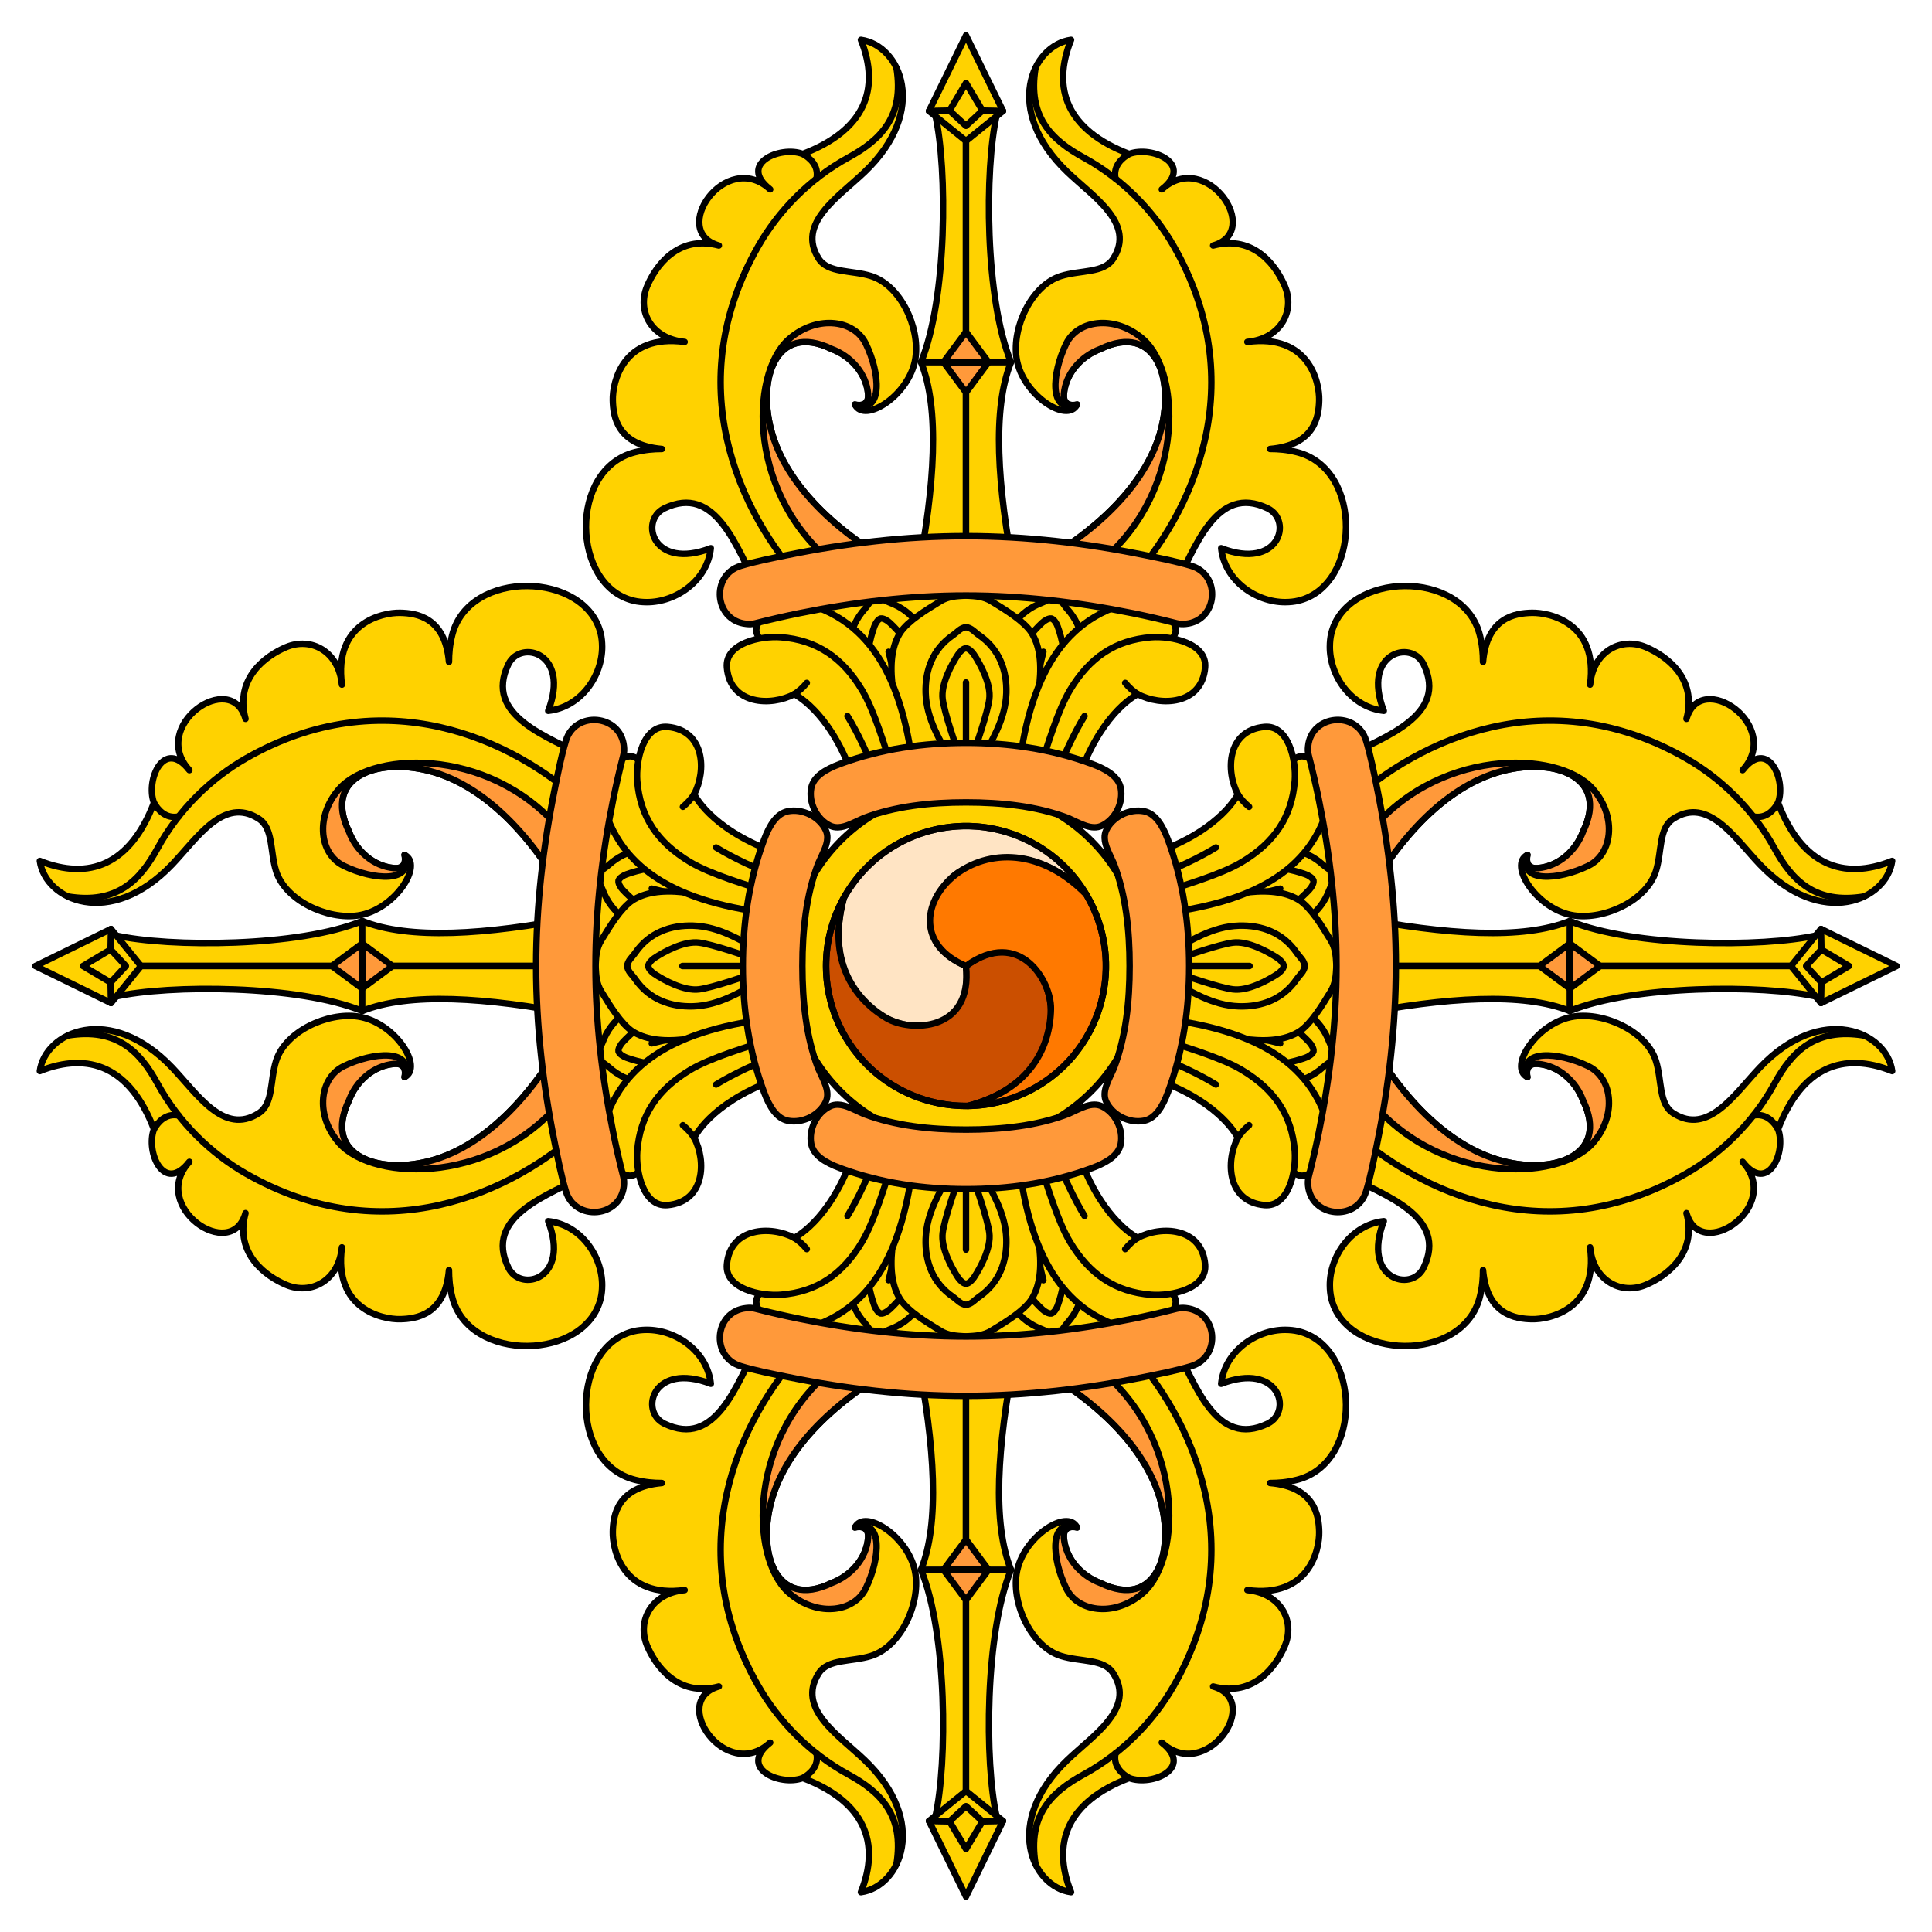 <svg xmlns:dc="http://purl.org/dc/elements/1.1/" xmlns:cc="http://creativecommons.org/ns#" xmlns:rdf="http://www.w3.org/1999/02/22-rdf-syntax-ns#" xmlns:svg="http://www.w3.org/2000/svg" xmlns="http://www.w3.org/2000/svg" width="300" height="300" id="svg2"><defs id="defs4"></defs><g id="g3203" style="fill:#ffffff;stroke:#000000"></g><path d="m 177.519,150 a 27.519,27.519 0 0 1 -55.039,0 27.519,27.519 0 1 1 55.039,0 z" id="path3000" style="fill:#ffd200;fill-rule:evenodd;stroke:#000000;stroke-width:1;stroke-linecap:round;stroke-linejoin:round;stroke-miterlimit:4;stroke-dasharray:none"></path><path d="m 168.663,138.88 c -1.837,-3.09 -4.467,-5.767 -7.802,-7.692 -10.39,-5.999 -23.676,-2.439 -29.675,7.951 -0.053,0.091 -0.102,0.184 -0.153,0.275 -5.807,21.207 20.975,26.719 18.966,10.586 -9.44,-4.218 -4.551,-12.675 -0.85,-14.736 5.126,-2.854 12.429,-3.557 19.513,3.615 z" id="path4769" style="fill:#ffe4c4;fill-opacity:1;stroke:#000000;stroke-width:1;stroke-linecap:round;stroke-linejoin:round;stroke-miterlimit:4;stroke-dasharray:none"></path><path d="m 131.034,139.399 c -1.757,3.136 -2.76,6.752 -2.76,10.602 0,11.997 9.726,21.723 21.723,21.723 0.105,-2e-13 0.21,-0.004 0.315,-0.005 21.27,-5.574 12.653,-31.524 -0.315,-21.718 1.067,10.285 -8.702,10.278 -12.337,8.104 -5.035,-3.012 -9.295,-8.985 -6.626,-18.706 z" id="path4771" style="fill:#cb4f00;fill-opacity:1;stroke:#000000;stroke-width:1;stroke-linecap:round;stroke-linejoin:round;stroke-miterlimit:4;stroke-dasharray:none"></path><path d="m 150.298,171.726 c 3.594,-0.046 7.228,-0.986 10.562,-2.911 10.39,-5.999 13.95,-19.284 7.951,-29.674 -0.053,-0.091 -0.108,-0.18 -0.162,-0.27 -15.463,-15.633 -33.627,4.805 -18.651,11.131 8.373,-6.066 13.252,2.397 13.187,6.632 -0.091,5.866 -3.134,12.542 -12.887,15.091 z" id="path4773" style="fill:#ff7900;fill-opacity:1;stroke:#000000;stroke-width:1;stroke-linecap:round;stroke-linejoin:round;stroke-miterlimit:4;stroke-dasharray:none"></path><path d="m 171.726,150 a 21.726,21.726 0 1 1 -43.452,0 21.726,21.726 0 1 1 43.452,0 z" id="path2998" style="fill:none;stroke:#000000;stroke-width:1;stroke-linecap:round;stroke-linejoin:round;stroke-miterlimit:4;stroke-dasharray:none"></path><path d="m 145.234,282.166 c 1.905,-8.486 1.823,-28.597 -2.219,-38.406 2.909,-7.27 2.173,-19.059 -0.597,-33.371 l 7.582,1.366 0,70.668 z" id="path4262" style="fill:#ffd200;stroke:#000000;stroke-width:1;stroke-linecap:round;stroke-linejoin:round;stroke-miterlimit:4;stroke-dasharray:none"></path><path d="m 154.766,282.166 c -1.905,-8.486 -1.823,-28.597 2.219,-38.406 -2.909,-7.27 -2.173,-19.059 0.597,-33.371 l -7.582,1.366 0,70.668 z" id="path4274" style="fill:#ffd200;stroke:#000000;stroke-width:1;stroke-linecap:round;stroke-linejoin:round;stroke-miterlimit:4;stroke-dasharray:none"></path><path d="m 146.507,243.759 3.493,-4.7 3.493,4.7 -3.493,0 -3.493,0 z" id="path4276" style="fill:#ff993a;fill-opacity:1;stroke:#000000;stroke-width:1;stroke-linecap:round;stroke-linejoin:round;stroke-miterlimit:4;stroke-dasharray:none"></path><path d="m 150,248.461 -3.493,-4.702 3.493,0 3.493,0 -3.493,4.702 z" id="path4278" style="fill:#ff993a;fill-opacity:1;stroke:#000000;stroke-width:1;stroke-linecap:round;stroke-linejoin:round;stroke-miterlimit:4;stroke-dasharray:none"></path><path d="m 150,294.5 -5.748,-11.736 5.748,-4.652 5.748,4.652 L 150,294.5 z" id="path4280" style="fill:#ffd200;stroke:#000000;stroke-width:1;stroke-linecap:round;stroke-linejoin:round;stroke-miterlimit:4;stroke-dasharray:none"></path><path d="m 144.252,282.764 3.189,0.063 2.558,0 2.558,0 3.189,-0.063" id="path4312" style="fill:#ffd200;stroke:#000000;stroke-width:1;stroke-linecap:round;stroke-linejoin:round;stroke-miterlimit:4;stroke-dasharray:none"></path><path d="m 150,287.115 c -0.853,-1.429 -1.708,-2.857 -2.558,-4.288 l 2.558,-2.368 2.556,2.368 c -0.85,1.431 -1.703,2.858 -2.556,4.288 z" id="path4314" style="fill:#ffd200;stroke:#000000;stroke-width:1;stroke-linecap:round;stroke-linejoin:round;stroke-miterlimit:4;stroke-dasharray:none"></path><path d="m 150,211.756 -31.153,-5.801 17.574,-27.013 13.579,2.397 13.576,-2.397 17.576,27.013 -31.153,5.801 z" id="path4238" style="fill:#ffd200;stroke:#000000;stroke-width:1;stroke-linecap:round;stroke-linejoin:round;stroke-miterlimit:4;stroke-dasharray:none"></path><path d="m 135.969,207.123 c -0.776,-0.234 -1.187,-1.125 -1.683,-1.677 -2.581,-2.875 -2.914,-6.389 -1.999,-9.727 1.077,-3.929 4.026,-6.785 6.789,-9.724 1.612,0.426 0.284,0.066 1.903,0.464 1.622,0.388 0.276,0.099 1.905,0.459 1.11,3.878 2.42,7.767 1.578,11.753 -0.715,3.387 -2.621,6.358 -6.233,7.731 -0.693,0.264 -1.464,0.868 -2.261,0.72 z" id="path4240" style="fill:#ffd200;stroke:#000000;stroke-width:1;stroke-linecap:round;stroke-linejoin:round;stroke-miterlimit:4;stroke-dasharray:none"></path><path d="m 136.737,203.957 c -0.435,-0.144 -0.805,-0.772 -0.972,-1.235 -0.602,-1.669 -1.535,-5.094 -0.688,-7.304 0.746,-1.945 3.604,-6.489 5.389,-9.082 0.335,0.092 0.235,0.064 0.189,0.051 -0.048,-0.015 -0.018,-0.011 0.325,0.073 0.343,0.081 0.372,0.092 0.322,0.084 -0.046,-0.01 -0.151,-0.031 0.189,0.04 0.399,3.123 0.858,8.471 0.63,10.542 -0.259,2.353 -2.654,4.971 -3.954,6.178 -0.361,0.335 -0.977,0.724 -1.43,0.653 z" id="path4242" style="fill:#ffd200;stroke:#000000;stroke-width:1;stroke-linecap:round;stroke-linejoin:round;stroke-miterlimit:4;stroke-dasharray:none"></path><path d="m 137.988,198.795 3.337,-13.76" id="path4244" style="fill:#ffd200;stroke:#000000;stroke-width:1;stroke-linecap:round;stroke-linejoin:round;stroke-miterlimit:4;stroke-dasharray:none"></path><path d="m 164.031,207.123 c 0.776,-0.234 1.187,-1.125 1.683,-1.677 2.581,-2.875 2.914,-6.389 1.999,-9.727 -1.077,-3.929 -4.026,-6.785 -6.789,-9.724 -1.612,0.426 -0.284,0.066 -1.903,0.464 -1.622,0.388 -0.276,0.099 -1.905,0.459 -1.11,3.878 -2.42,7.767 -1.578,11.753 0.715,3.387 2.621,6.358 6.233,7.731 0.693,0.264 1.464,0.868 2.261,0.72 z" id="path4246" style="fill:#ffd200;stroke:#000000;stroke-width:1;stroke-linecap:round;stroke-linejoin:round;stroke-miterlimit:4;stroke-dasharray:none"></path><path d="m 163.263,203.957 c 0.435,-0.144 0.805,-0.772 0.972,-1.235 0.602,-1.669 1.535,-5.094 0.688,-7.304 -0.746,-1.945 -3.604,-6.489 -5.389,-9.082 -0.335,0.092 -0.235,0.064 -0.189,0.051 0.048,-0.015 0.018,-0.011 -0.325,0.073 -0.343,0.081 -0.372,0.092 -0.322,0.084 0.046,-0.01 0.151,-0.031 -0.189,0.04 -0.399,3.123 -0.858,8.471 -0.63,10.542 0.259,2.353 2.654,4.971 3.954,6.178 0.361,0.335 0.977,0.724 1.43,0.653 z" id="path4248" style="fill:#ffd200;stroke:#000000;stroke-width:1;stroke-linecap:round;stroke-linejoin:round;stroke-miterlimit:4;stroke-dasharray:none"></path><path d="m 162.012,198.795 -3.337,-13.76" id="path4250" style="fill:#ffd200;stroke:#000000;stroke-width:1;stroke-linecap:round;stroke-linejoin:round;stroke-miterlimit:4;stroke-dasharray:none"></path><path d="m 149.979,207.523 c -1.606,-0.089 -2.736,-0.139 -3.992,-0.906 -2.223,-1.358 -4.989,-3.046 -6.186,-4.834 -1.154,-1.843 -1.631,-4.293 -1.257,-7.921 l 0.494,-4.789 1.04,-7.81 c 3.293,0.067 6.587,0.066 9.88,0.077 0.014,-4.5370917e-5 0.028,4.48944908e-5 0.042,0 3.293,-0.011 6.587,-0.009 9.88,-0.077 l 1.04,7.81 0.494,4.789 c 0.374,3.628 -0.103,6.078 -1.257,7.921 -1.198,1.788 -3.961,3.477 -6.184,4.834 -1.256,0.767 -2.389,0.817 -3.995,0.906 z" id="path4254" style="fill:#ffd200;stroke:#000000;stroke-width:1;stroke-linecap:round;stroke-linejoin:round;stroke-miterlimit:4;stroke-dasharray:none"></path><path d="m 123.047,206.738 -4.2,-0.782 -0.549,-2.154 c -0.158,0.177 -1.907,-1.906 0.079,-3.216 1.595,-1.052 3.63,-0.426 5.315,-1.326 3.193,-1.706 6.459,-3.75 8.533,-6.717 1.868,-2.672 2.145,-6.16 3.042,-9.294 0.487,-1.701 1.745,-5.596 1.745,-5.596 l 4.922,1.719 c -1.631,15.416 -6.985,25.225 -18.887,27.366 z" id="path4256" style="fill:#ffd200;stroke:#000000;stroke-width:1;stroke-linecap:round;stroke-linejoin:round;stroke-miterlimit:4;stroke-dasharray:none"></path><path d="m 176.953,206.738 4.2,-0.782 0.549,-2.154 c 0.158,0.177 1.907,-1.906 -0.079,-3.216 -1.595,-1.052 -3.63,-0.426 -5.315,-1.326 -3.193,-1.706 -6.459,-3.75 -8.533,-6.717 -1.868,-2.672 -2.145,-6.16 -3.042,-9.294 -0.487,-1.701 -1.745,-5.596 -1.745,-5.596 l -4.922,1.719 c 1.631,15.416 6.985,25.225 18.887,27.366 z" id="path4258" style="fill:#ffd200;stroke:#000000;stroke-width:1;stroke-linecap:round;stroke-linejoin:round;stroke-miterlimit:4;stroke-dasharray:none"></path><path d="m 143.015,243.76 6.985,0" id="path4264" style="fill:#ffd200;stroke:#000000;stroke-width:1;stroke-linecap:round;stroke-linejoin:round;stroke-miterlimit:4;stroke-dasharray:none"></path><path d="m 156.985,243.76 -6.985,0" id="path4282" style="fill:#ffd200;stroke:#000000;stroke-width:1;stroke-linecap:round;stroke-linejoin:round;stroke-miterlimit:4;stroke-dasharray:none"></path><path d="m 100.375,206.5 c -0.665,0.005 -1.324,0.066 -1.969,0.219 -9.673,2.284 -10.161,20.441 0.188,23.062 1.587,0.402 2.901,0.495 4.188,0.5 -6.981,0.6 -7.573,5.08 -7.625,7.594 -0.057,2.753 1.551,10.33 11.156,9.031 -5.168,0.474 -7.473,4.795 -5.812,8.688 1.26,2.955 4.686,8.014 11.125,6.281 -7.799,2.168 1.038,15.05 7.969,8.719 -5.071,3.953 1.551,6.829 5.062,5.5 9.66,3.683 12.085,10.085 9.031,17.719 6.094,-0.824 10.638,-10.916 0.562,-20.531 -4.098,-3.91 -10.596,-7.991 -7.125,-13.438 1.479,-2.32 5.08,-1.746 8.156,-2.719 4.553,-1.44 7.577,-7.936 6.875,-12.719 -0.839,-5.718 -7.909,-10.267 -9.406,-7.219 0,0 2.255,-0.644 2.062,1.625 -0.276,3.253 -2.739,5.914 -5.656,7 -8.774,4.272 -11.767,-4.914 -9.219,-13.312 2.787,-9.183 12.161,-16.982 22.656,-22.094 L 117.75,208.5 c -3.35,6.501 -6.616,16.42 -14.594,12.562 -3.933,-1.902 -1.781,-9.656 7.219,-6.188 -0.533,-4.985 -5.347,-8.411 -10,-8.375 z m 99.25,0 c -4.653,-0.036 -9.467,3.39 -10,8.375 9,-3.469 11.151,4.286 7.219,6.188 -7.977,3.858 -11.244,-6.061 -14.594,-12.562 l -24.844,1.906 c 10.496,5.112 19.87,12.91 22.656,22.094 2.548,8.398 -0.445,17.585 -9.219,13.312 -2.918,-1.086 -5.381,-3.747 -5.656,-7 -0.192,-2.269 2.062,-1.625 2.062,-1.625 -1.498,-3.048 -8.567,1.5 -9.406,7.219 -0.702,4.783 2.322,11.278 6.875,12.719 3.076,0.973 6.677,0.398 8.156,2.719 3.471,5.446 -3.027,9.527 -7.125,13.438 -10.076,9.615 -5.532,19.707 0.562,20.531 -3.054,-7.633 -0.628,-14.036 9.031,-17.719 3.511,1.329 10.133,-1.547 5.062,-5.5 6.931,6.332 15.768,-6.551 7.969,-8.719 6.439,1.733 9.865,-3.326 11.125,-6.281 1.66,-3.893 -0.645,-8.213 -5.812,-8.688 9.605,1.299 11.213,-6.279 11.156,-9.031 -0.052,-2.514 -0.644,-6.994 -7.625,-7.594 1.287,-0.005 2.601,-0.098 4.188,-0.5 10.348,-2.621 9.861,-20.778 0.188,-23.062 -0.645,-0.152 -1.304,-0.214 -1.969,-0.219 z" id="path4260" style="fill:#ffd200;stroke:#000000;stroke-width:1;stroke-linecap:round;stroke-linejoin:round;stroke-miterlimit:4;stroke-dasharray:none"></path><path d="m 139.207,289.457 c 1.236,-7.547 -2.442,-11.172 -7.465,-13.914 -6.134,-3.349 -10.94,-8.407 -14,-13.766 -12.106,-21.202 -3.302,-41.264 7.395,-52.707" id="path4266" style="fill:none;stroke:#000000;stroke-width:1;stroke-linecap:round;stroke-linejoin:round;stroke-miterlimit:4;stroke-dasharray:none"></path><path d="m 128.667,249.839 c -2.072,-0.03 -4.325,-0.854 -6.223,-2.556 -6.09,-5.458 -6.4,-24.582 7.538,-35.19 2.266,-2.398 2.689,-1.383 5.613,-2.215 l 7.002,0.541 c -0.081,0.04 -0.162,0.082 -0.243,0.121 -10.397,5.113 -19.648,12.85 -22.413,21.962 -2.548,8.398 0.441,17.571 9.215,13.299 2.918,-1.086 5.367,-3.743 5.642,-6.997 0.192,-2.269 -2.057,-1.632 -2.057,-1.632 4.45,-1.534 3.935,4.88 1.706,9.45 -1.04,2.132 -3.279,3.252 -5.78,3.216 z" id="path4268" style="fill:#ff993a;fill-opacity:1;stroke:#000000;stroke-width:1;stroke-linecap:round;stroke-linejoin:round;stroke-miterlimit:4;stroke-dasharray:none"></path><path d="m 124.653,276.1 c 1.057,-0.601 2.546,-1.803 2.133,-3.841" id="path4270" style="fill:#ffd200;stroke:#000000;stroke-width:1;stroke-linecap:round;stroke-linejoin:round;stroke-miterlimit:4;stroke-dasharray:none"></path><path d="m 160.793,289.457 c -1.236,-7.547 2.442,-11.172 7.465,-13.914 6.134,-3.349 10.94,-8.407 14,-13.766 12.106,-21.202 3.302,-41.264 -7.395,-52.707" id="path4284" style="fill:none;stroke:#000000;stroke-width:1;stroke-linecap:round;stroke-linejoin:round;stroke-miterlimit:4;stroke-dasharray:none"></path><path d="m 171.333,249.839 c 2.072,-0.03 4.325,-0.854 6.223,-2.556 6.09,-5.458 6.4,-24.582 -7.538,-35.19 -2.266,-2.398 -2.689,-1.383 -5.613,-2.215 l -7.002,0.541 c 0.081,0.04 0.162,0.082 0.243,0.121 10.397,5.113 19.648,12.85 22.413,21.962 2.548,8.398 -0.441,17.571 -9.215,13.299 -2.918,-1.086 -5.367,-3.743 -5.642,-6.997 -0.192,-2.269 2.057,-1.632 2.057,-1.632 -4.45,-1.534 -3.935,4.88 -1.706,9.45 1.04,2.132 3.279,3.252 5.78,3.216 z" id="path4286" style="fill:#ff993a;fill-opacity:1;stroke:#000000;stroke-width:1;stroke-linecap:round;stroke-linejoin:round;stroke-miterlimit:4;stroke-dasharray:none"></path><path d="m 175.347,276.1 c -1.057,-0.601 -2.546,-1.803 -2.133,-3.841" id="path4288" style="fill:#ffd200;stroke:#000000;stroke-width:1;stroke-linecap:round;stroke-linejoin:round;stroke-miterlimit:4;stroke-dasharray:none"></path><path d="m 116.594,203.094 c -0.24,-0.014 -0.479,0.007 -0.719,0.031 -4.985,0.511 -5.574,7.576 -0.875,9 2.39,0.724 4.851,1.193 7.281,1.688 9.075,1.847 18.363,2.938 27.719,2.938 9.356,0 18.643,-1.091 27.719,-2.938 2.43,-0.494 4.892,-0.963 7.281,-1.688 4.699,-1.424 4.11,-8.489 -0.875,-9 -0.479,-0.049 -0.963,-0.028 -1.438,0.094 -2.249,0.576 -4.521,1.098 -6.812,1.562 -8.564,1.735 -17.232,2.75 -25.875,2.75 -8.643,0 -17.311,-1.015 -25.875,-2.75 -2.292,-0.464 -4.564,-0.986 -6.812,-1.562 -0.237,-0.061 -0.479,-0.111 -0.719,-0.125 z" id="path4290" style="fill:#ff993a;fill-opacity:1;stroke:#000000"></path><path d="m 112.871,196.332 c 0.516,-5.798 6.861,-6.047 10.455,-4.122 0,0 5.252,-2.454 8.842,-12.068 0.484,-1.296 1.016,-2.629 1.016,-2.629 l 5.556,2.449 c -1.341,4.108 -2.968,9.696 -4.899,12.905 -3.009,4.999 -6.967,7.75 -12.606,8.185 -3.098,0.239 -8.703,-0.917 -8.364,-4.72 z" id="path4292" style="fill:#ffd200;stroke:#000000;stroke-width:1;stroke-linecap:round;stroke-linejoin:round;stroke-miterlimit:4;stroke-dasharray:none"></path><path d="m 131.598,188.805 c 1.688,-2.746 3.176,-6.068 4.513,-9.32" id="path4294" style="fill:#ffd200;stroke:#000000;stroke-width:1;stroke-linecap:round;stroke-linejoin:round;stroke-miterlimit:4;stroke-dasharray:none"></path><path d="m 123.326,192.21 c 0.709,0.437 1.357,1.03 1.954,1.749" id="path4296" style="fill:#ffd200;stroke:#000000;stroke-width:1;stroke-linecap:round;stroke-linejoin:round;stroke-miterlimit:4;stroke-dasharray:none"></path><path d="m 150.001,202.602 c -0.81,-0.045 -1.419,-0.813 -2.03,-1.233 -3.186,-2.186 -4.338,-5.522 -4.235,-8.982 0.121,-4.072 2.313,-7.542 4.306,-11.05 1.667,0.034 0.292,-0.003 1.959,0.003 1.667,-0.005 0.292,0.031 1.959,-0.003 1.993,3.507 4.183,6.977 4.304,11.05 0.103,3.46 -1.049,6.796 -4.235,8.982 -0.612,0.42 -1.218,1.188 -2.028,1.233 z" id="path4298" style="fill:#ffd200;stroke:#000000;stroke-width:1;stroke-linecap:round;stroke-linejoin:round;stroke-miterlimit:4;stroke-dasharray:none"></path><path d="m 150,199.344 c -0.456,-0.037 -0.964,-0.561 -1.236,-0.972 -0.979,-1.48 -2.692,-4.589 -2.389,-6.936 0.267,-2.066 1.973,-7.156 3.097,-10.096 0.348,0.011 0.243,0.007 0.195,0.005 -0.051,-0.004 -0.02,-0.007 0.333,-0.005 0.353,-0.002 0.383,0.002 0.333,0.005 -0.047,0.001 -0.154,0.005 0.193,-0.005 1.124,2.941 2.83,8.031 3.097,10.096 0.303,2.347 -1.408,5.456 -2.387,6.936 -0.272,0.411 -0.779,0.934 -1.236,0.972 z" id="path4300" style="fill:#ffd200;stroke:#000000;stroke-width:1;stroke-linecap:round;stroke-linejoin:round;stroke-miterlimit:4;stroke-dasharray:none"></path><path d="m 187.129,196.332 c -0.516,-5.798 -6.861,-6.047 -10.455,-4.122 0,0 -5.252,-2.454 -8.842,-12.068 -0.484,-1.296 -1.016,-2.629 -1.016,-2.629 l -5.556,2.449 c 1.341,4.108 2.968,9.696 4.899,12.905 3.009,4.999 6.967,7.75 12.606,8.185 3.098,0.239 8.703,-0.917 8.364,-4.72 z" id="path4302" style="fill:#ffd200;stroke:#000000;stroke-width:1;stroke-linecap:round;stroke-linejoin:round;stroke-miterlimit:4;stroke-dasharray:none"></path><path d="m 168.402,188.805 c -1.688,-2.746 -3.176,-6.068 -4.513,-9.32" id="path4304" style="fill:#ffd200;stroke:#000000;stroke-width:1;stroke-linecap:round;stroke-linejoin:round;stroke-miterlimit:4;stroke-dasharray:none"></path><path d="m 176.674,192.21 c -0.709,0.437 -1.357,1.03 -1.954,1.749" id="path4306" style="fill:#ffd200;stroke:#000000;stroke-width:1;stroke-linecap:round;stroke-linejoin:round;stroke-miterlimit:4;stroke-dasharray:none"></path><path d="m 150,194.032 0,-14.159" id="path4308" style="fill:#ffd200;stroke:#000000;stroke-width:1;stroke-linecap:round;stroke-linejoin:round;stroke-miterlimit:4;stroke-dasharray:none"></path><path d="m 130.125,171.531 c -0.415,-0.01 -0.823,0.063 -1.219,0.25 -2.09,0.988 -3.368,3.582 -2.938,5.844 0.334,1.753 2.12,2.88 4.469,3.75 6.408,2.373 13.093,3.281 19.562,3.281 6.47,9.9e-13 13.154,-0.908 19.562,-3.281 2.348,-0.87 4.135,-1.997 4.469,-3.75 0.431,-2.261 -0.847,-4.856 -2.938,-5.844 -1.584,-0.749 -3.319,0.346 -5.219,1.188 -4.851,1.846 -10.321,2.438 -15.875,2.438 -5.554,0 -11.024,-0.592 -15.875,-2.438 -1.424,-0.631 -2.755,-1.406 -4,-1.438 z" id="path4310" style="fill:#ff993a;fill-opacity:1;stroke:#000000"></path><path d="m 145.234,17.834 c 1.905,8.486 1.823,28.597 -2.219,38.406 2.909,7.27 2.173,19.059 -0.597,33.371 l 7.582,-1.366 0,-70.668 z" id="path3287" style="fill:#ffd200;stroke:#000000;stroke-width:1;stroke-linecap:round;stroke-linejoin:round;stroke-miterlimit:4;stroke-dasharray:none"></path><path d="m 154.766,17.834 c -1.905,8.486 -1.823,28.597 2.219,38.406 -2.909,7.27 -2.173,19.059 0.597,33.371 l -7.582,-1.366 0,-70.668 z" id="path3289" style="fill:#ffd200;stroke:#000000;stroke-width:1;stroke-linecap:round;stroke-linejoin:round;stroke-miterlimit:4;stroke-dasharray:none"></path><path d="m 146.507,56.241 3.493,4.7 3.493,-4.7 -3.493,0 -3.493,0 z" id="path3291" style="fill:#ff993a;fill-opacity:1;stroke:#000000;stroke-width:1;stroke-linecap:round;stroke-linejoin:round;stroke-miterlimit:4;stroke-dasharray:none"></path><path d="m 150,51.539 -3.493,4.702 3.493,0 3.493,0 -3.493,-4.702 z" id="path3293" style="fill:#ff993a;fill-opacity:1;stroke:#000000;stroke-width:1;stroke-linecap:round;stroke-linejoin:round;stroke-miterlimit:4;stroke-dasharray:none"></path><path d="M 150,5.5 144.252,17.236 150,21.888 155.748,17.236 150,5.5 z" id="path3295" style="fill:#ffd200;stroke:#000000;stroke-width:1;stroke-linecap:round;stroke-linejoin:round;stroke-miterlimit:4;stroke-dasharray:none"></path><path d="m 144.252,17.236 3.189,-0.063 2.558,0 2.558,0 3.189,0.063" id="path3297" style="fill:#ffd200;stroke:#000000;stroke-width:1;stroke-linecap:round;stroke-linejoin:round;stroke-miterlimit:4;stroke-dasharray:none"></path><path d="m 150,12.885 c -0.853,1.429 -1.708,2.857 -2.558,4.288 l 2.558,2.368 2.556,-2.368 c -0.85,-1.431 -1.703,-2.858 -2.556,-4.288 z" id="path3299" style="fill:#ffd200;stroke:#000000;stroke-width:1;stroke-linecap:round;stroke-linejoin:round;stroke-miterlimit:4;stroke-dasharray:none"></path><path d="m 150,88.244 -31.153,5.801 17.574,27.013 13.579,-2.397 13.576,2.397 17.576,-27.013 -31.153,-5.801 z" id="path3301" style="fill:#ffd200;stroke:#000000;stroke-width:1;stroke-linecap:round;stroke-linejoin:round;stroke-miterlimit:4;stroke-dasharray:none"></path><path d="m 135.969,92.877 c -0.776,0.234 -1.187,1.125 -1.683,1.677 -2.581,2.875 -2.914,6.389 -1.999,9.727 1.077,3.929 4.026,6.785 6.789,9.724 1.612,-0.426 0.284,-0.066 1.903,-0.464 1.622,-0.388 0.276,-0.099 1.905,-0.459 1.11,-3.878 2.42,-7.767 1.578,-11.753 -0.715,-3.387 -2.621,-6.358 -6.233,-7.731 -0.693,-0.264 -1.464,-0.868 -2.261,-0.72 z" id="path3303" style="fill:#ffd200;stroke:#000000;stroke-width:1;stroke-linecap:round;stroke-linejoin:round;stroke-miterlimit:4;stroke-dasharray:none"></path><path d="m 136.737,96.043 c -0.435,0.144 -0.805,0.772 -0.972,1.235 -0.602,1.669 -1.535,5.094 -0.688,7.304 0.746,1.945 3.604,6.489 5.389,9.082 0.335,-0.092 0.235,-0.064 0.189,-0.051 -0.048,0.015 -0.018,0.011 0.325,-0.073 0.343,-0.081 0.372,-0.092 0.322,-0.084 -0.046,0.01 -0.151,0.031 0.189,-0.04 0.399,-3.123 0.858,-8.471 0.63,-10.542 -0.259,-2.353 -2.654,-4.971 -3.954,-6.178 -0.361,-0.335 -0.977,-0.724 -1.43,-0.653 z" id="path3305" style="fill:#ffd200;stroke:#000000;stroke-width:1;stroke-linecap:round;stroke-linejoin:round;stroke-miterlimit:4;stroke-dasharray:none"></path><path d="m 137.988,101.205 3.337,13.76" id="path3307" style="fill:#ffd200;stroke:#000000;stroke-width:1;stroke-linecap:round;stroke-linejoin:round;stroke-miterlimit:4;stroke-dasharray:none"></path><path d="m 164.031,92.877 c 0.776,0.234 1.187,1.125 1.683,1.677 2.581,2.875 2.914,6.389 1.999,9.727 -1.077,3.929 -4.026,6.785 -6.789,9.724 -1.612,-0.426 -0.284,-0.066 -1.903,-0.464 -1.622,-0.388 -0.276,-0.099 -1.905,-0.459 -1.11,-3.878 -2.42,-7.767 -1.578,-11.753 0.715,-3.387 2.621,-6.358 6.233,-7.731 0.693,-0.264 1.464,-0.868 2.261,-0.72 z" id="path3309" style="fill:#ffd200;stroke:#000000;stroke-width:1;stroke-linecap:round;stroke-linejoin:round;stroke-miterlimit:4;stroke-dasharray:none"></path><path d="m 163.263,96.043 c 0.435,0.144 0.805,0.772 0.972,1.235 0.602,1.669 1.535,5.094 0.688,7.304 -0.746,1.945 -3.604,6.489 -5.389,9.082 -0.335,-0.092 -0.235,-0.064 -0.189,-0.051 0.048,0.015 0.018,0.011 -0.325,-0.073 -0.343,-0.081 -0.372,-0.092 -0.322,-0.084 0.046,0.01 0.151,0.031 -0.189,-0.04 -0.399,-3.123 -0.858,-8.471 -0.63,-10.542 0.259,-2.353 2.654,-4.971 3.954,-6.178 0.361,-0.335 0.977,-0.724 1.43,-0.653 z" id="path3311" style="fill:#ffd200;stroke:#000000;stroke-width:1;stroke-linecap:round;stroke-linejoin:round;stroke-miterlimit:4;stroke-dasharray:none"></path><path d="m 162.012,101.205 -3.337,13.76" id="path3313" style="fill:#ffd200;stroke:#000000;stroke-width:1;stroke-linecap:round;stroke-linejoin:round;stroke-miterlimit:4;stroke-dasharray:none"></path><path d="m 149.979,92.477 c -1.606,0.089 -2.736,0.139 -3.992,0.906 -2.223,1.358 -4.989,3.046 -6.186,4.834 -1.154,1.843 -1.631,4.293 -1.257,7.921 l 0.494,4.789 1.04,7.81 c 3.293,-0.067 6.587,-0.066 9.88,-0.077 0.014,4.5370917e-5 0.028,-4.48944908e-5 0.042,0 3.293,0.011 6.587,0.009 9.88,0.077 l 1.04,-7.81 0.494,-4.789 c 0.374,-3.628 -0.103,-6.078 -1.257,-7.921 -1.198,-1.788 -3.961,-3.477 -6.184,-4.834 -1.256,-0.767 -2.389,-0.817 -3.995,-0.906 z" id="path3315" style="fill:#ffd200;stroke:#000000;stroke-width:1;stroke-linecap:round;stroke-linejoin:round;stroke-miterlimit:4;stroke-dasharray:none"></path><path d="m 123.047,93.262 -4.2,0.782 -0.549,2.154 c -0.158,-0.177 -1.907,1.906 0.079,3.216 1.595,1.052 3.63,0.426 5.315,1.326 3.193,1.706 6.459,3.75 8.533,6.717 1.868,2.672 2.145,6.16 3.042,9.294 0.487,1.701 1.745,5.596 1.745,5.596 l 4.922,-1.719 c -1.631,-15.416 -6.985,-25.225 -18.887,-27.366 z" id="path3317" style="fill:#ffd200;stroke:#000000;stroke-width:1;stroke-linecap:round;stroke-linejoin:round;stroke-miterlimit:4;stroke-dasharray:none"></path><path d="m 176.953,93.262 4.2,0.782 0.549,2.154 c 0.158,-0.177 1.907,1.906 -0.079,3.216 -1.595,1.052 -3.63,0.426 -5.315,1.326 -3.193,1.706 -6.459,3.75 -8.533,6.717 -1.868,2.672 -2.145,6.16 -3.042,9.294 -0.487,1.701 -1.745,5.596 -1.745,5.596 l -4.922,-1.719 c 1.631,-15.416 6.985,-25.225 18.887,-27.366 z" id="path3319" style="fill:#ffd200;stroke:#000000;stroke-width:1;stroke-linecap:round;stroke-linejoin:round;stroke-miterlimit:4;stroke-dasharray:none"></path><path d="m 143.015,56.24 6.985,0" id="path3321" style="fill:#ffd200;stroke:#000000;stroke-width:1;stroke-linecap:round;stroke-linejoin:round;stroke-miterlimit:4;stroke-dasharray:none"></path><path d="m 156.985,56.24 -6.985,0" id="path3323" style="fill:#ffd200;stroke:#000000;stroke-width:1;stroke-linecap:round;stroke-linejoin:round;stroke-miterlimit:4;stroke-dasharray:none"></path><path d="m 100.375,93.5 c -0.665,-0.005 -1.324,-0.066 -1.969,-0.219 -9.673,-2.284 -10.161,-20.441 0.188,-23.062 1.587,-0.402 2.901,-0.495 4.187,-0.5 -6.981,-0.6 -7.573,-5.08 -7.625,-7.594 -0.057,-2.753 1.551,-10.33 11.156,-9.031 -5.168,-0.474 -7.473,-4.795 -5.812,-8.688 1.26,-2.955 4.686,-8.014 11.125,-6.281 -7.799,-2.168 1.038,-15.05 7.969,-8.719 -5.071,-3.953 1.551,-6.829 5.062,-5.5 9.66,-3.683 12.085,-10.085 9.031,-17.719 6.094,0.824 10.638,10.916 0.562,20.531 -4.098,3.91 -10.596,7.991 -7.125,13.438 1.479,2.32 5.08,1.746 8.156,2.719 4.553,1.44 7.577,7.936 6.875,12.719 -0.839,5.718 -7.909,10.267 -9.406,7.219 0,0 2.255,0.644 2.062,-1.625 -0.276,-3.253 -2.739,-5.914 -5.656,-7 -8.774,-4.272 -11.767,4.914 -9.219,13.312 2.787,9.183 12.161,16.982 22.656,22.094 l -24.844,1.906 c -3.35,-6.501 -6.616,-16.42 -14.594,-12.562 -3.933,1.902 -1.781,9.656 7.219,6.188 -0.533,4.985 -5.347,8.411 -10,8.375 z m 99.25,0 c -4.653,0.036 -9.467,-3.39 -10,-8.375 9,3.469 11.151,-4.286 7.219,-6.188 -7.977,-3.858 -11.244,6.061 -14.594,12.562 l -24.844,-1.906 c 10.496,-5.112 19.87,-12.91 22.656,-22.094 2.548,-8.398 -0.445,-17.585 -9.219,-13.312 -2.918,1.086 -5.381,3.747 -5.656,7 -0.192,2.269 2.062,1.625 2.062,1.625 -1.498,3.048 -8.567,-1.5 -9.406,-7.219 -0.702,-4.783 2.322,-11.278 6.875,-12.719 3.076,-0.973 6.677,-0.398 8.156,-2.719 3.471,-5.446 -3.027,-9.527 -7.125,-13.438 -10.076,-9.615 -5.532,-19.707 0.562,-20.531 -3.054,7.633 -0.628,14.036 9.031,17.719 3.511,-1.329 10.133,1.547 5.062,5.5 6.931,-6.332 15.768,6.551 7.969,8.719 6.439,-1.733 9.865,3.326 11.125,6.281 1.66,3.893 -0.645,8.213 -5.812,8.688 9.605,-1.299 11.213,6.279 11.156,9.031 -0.052,2.514 -0.644,6.994 -7.625,7.594 1.287,0.005 2.601,0.098 4.188,0.5 10.348,2.621 9.861,20.778 0.188,23.062 -0.645,0.152 -1.304,0.214 -1.969,0.219 z" id="path3325" style="fill:#ffd200;stroke:#000000;stroke-width:1;stroke-linecap:round;stroke-linejoin:round;stroke-miterlimit:4;stroke-dasharray:none"></path><path d="m 139.207,10.543 c 1.236,7.547 -2.442,11.172 -7.465,13.914 -6.134,3.349 -10.94,8.407 -14,13.766 -12.106,21.202 -3.302,41.264 7.395,52.707" id="path3327" style="fill:none;stroke:#000000;stroke-width:1;stroke-linecap:round;stroke-linejoin:round;stroke-miterlimit:4;stroke-dasharray:none"></path><path d="m 128.667,50.161 c -2.072,0.03 -4.325,0.854 -6.223,2.556 -6.09,5.458 -6.4,24.582 7.538,35.19 2.266,2.398 2.689,1.383 5.613,2.215 l 7.002,-0.541 c -0.081,-0.04 -0.162,-0.082 -0.243,-0.121 -10.397,-5.113 -19.648,-12.85 -22.413,-21.962 -2.548,-8.398 0.441,-17.571 9.215,-13.299 2.918,1.086 5.367,3.743 5.642,6.997 0.192,2.269 -2.057,1.632 -2.057,1.632 4.45,1.534 3.935,-4.88 1.706,-9.45 -1.04,-2.132 -3.279,-3.252 -5.78,-3.216 z" id="path3329" style="fill:#ff993a;fill-opacity:1;stroke:#000000;stroke-width:1;stroke-linecap:round;stroke-linejoin:round;stroke-miterlimit:4;stroke-dasharray:none"></path><path d="m 124.653,23.9 c 1.057,0.601 2.546,1.803 2.133,3.841" id="path3331" style="fill:#ffd200;stroke:#000000;stroke-width:1;stroke-linecap:round;stroke-linejoin:round;stroke-miterlimit:4;stroke-dasharray:none"></path><path d="m 160.793,10.543 c -1.236,7.547 2.442,11.172 7.465,13.914 6.134,3.349 10.94,8.407 14,13.766 12.106,21.202 3.302,41.264 -7.395,52.707" id="path3333" style="fill:none;stroke:#000000;stroke-width:1;stroke-linecap:round;stroke-linejoin:round;stroke-miterlimit:4;stroke-dasharray:none"></path><path d="m 171.333,50.161 c 2.072,0.03 4.325,0.854 6.223,2.556 6.09,5.458 6.4,24.582 -7.538,35.19 -2.266,2.398 -2.689,1.383 -5.613,2.215 l -7.002,-0.541 c 0.081,-0.04 0.162,-0.082 0.243,-0.121 10.397,-5.113 19.648,-12.85 22.413,-21.962 2.548,-8.398 -0.441,-17.571 -9.215,-13.299 -2.918,1.086 -5.367,3.743 -5.642,6.997 -0.192,2.269 2.057,1.632 2.057,1.632 -4.45,1.534 -3.935,-4.88 -1.706,-9.45 1.04,-2.132 3.279,-3.252 5.78,-3.216 z" id="path3335" style="fill:#ff993a;fill-opacity:1;stroke:#000000;stroke-width:1;stroke-linecap:round;stroke-linejoin:round;stroke-miterlimit:4;stroke-dasharray:none"></path><path d="m 175.347,23.9 c -1.057,0.601 -2.546,1.803 -2.133,3.841" id="path3337" style="fill:#ffd200;stroke:#000000;stroke-width:1;stroke-linecap:round;stroke-linejoin:round;stroke-miterlimit:4;stroke-dasharray:none"></path><path d="m 116.594,96.906 c -0.24,0.014 -0.479,-0.007 -0.719,-0.031 -4.985,-0.511 -5.574,-7.576 -0.875,-9 2.39,-0.724 4.851,-1.193 7.281,-1.688 9.075,-1.847 18.363,-2.938 27.719,-2.938 9.356,0 18.643,1.091 27.719,2.938 2.43,0.494 4.892,0.963 7.281,1.688 4.699,1.424 4.11,8.489 -0.875,9 -0.479,0.049 -0.963,0.028 -1.438,-0.094 -2.249,-0.576 -4.521,-1.098 -6.812,-1.562 -8.564,-1.735 -17.232,-2.75 -25.875,-2.75 -8.643,0 -17.311,1.015 -25.875,2.75 -2.292,0.464 -4.564,0.986 -6.812,1.562 -0.237,0.061 -0.479,0.111 -0.719,0.125 z" id="path3339" style="fill:#ff993a;fill-opacity:1;stroke:#000000"></path><path d="m 112.871,103.668 c 0.516,5.798 6.861,6.047 10.455,4.122 0,0 5.252,2.454 8.842,12.068 0.484,1.296 1.016,2.629 1.016,2.629 l 5.556,-2.449 c -1.341,-4.108 -2.968,-9.696 -4.899,-12.905 -3.009,-4.999 -6.967,-7.75 -12.606,-8.185 -3.098,-0.239 -8.703,0.917 -8.364,4.72 z" id="path3341" style="fill:#ffd200;stroke:#000000;stroke-width:1;stroke-linecap:round;stroke-linejoin:round;stroke-miterlimit:4;stroke-dasharray:none"></path><path d="m 131.598,111.195 c 1.688,2.746 3.176,6.068 4.513,9.32" id="path3343" style="fill:#ffd200;stroke:#000000;stroke-width:1;stroke-linecap:round;stroke-linejoin:round;stroke-miterlimit:4;stroke-dasharray:none"></path><path d="m 123.326,107.79 c 0.709,-0.437 1.357,-1.03 1.954,-1.749" id="path3345" style="fill:#ffd200;stroke:#000000;stroke-width:1;stroke-linecap:round;stroke-linejoin:round;stroke-miterlimit:4;stroke-dasharray:none"></path><path d="m 150.001,97.398 c -0.81,0.045 -1.419,0.813 -2.03,1.233 -3.186,2.186 -4.338,5.522 -4.235,8.982 0.121,4.072 2.313,7.542 4.306,11.05 1.667,-0.034 0.292,0.003 1.959,-0.003 1.667,0.005 0.292,-0.031 1.959,0.003 1.993,-3.507 4.183,-6.977 4.304,-11.05 0.103,-3.46 -1.049,-6.796 -4.235,-8.982 -0.612,-0.42 -1.218,-1.188 -2.028,-1.233 z" id="path3347" style="fill:#ffd200;stroke:#000000;stroke-width:1;stroke-linecap:round;stroke-linejoin:round;stroke-miterlimit:4;stroke-dasharray:none"></path><path d="m 150,100.656 c -0.456,0.037 -0.964,0.561 -1.236,0.972 -0.979,1.48 -2.692,4.589 -2.389,6.936 0.267,2.066 1.973,7.156 3.097,10.096 0.348,-0.011 0.243,-0.007 0.195,-0.005 -0.051,0.004 -0.02,0.007 0.333,0.005 0.353,0.002 0.383,-0.002 0.333,-0.005 -0.047,-0.001 -0.154,-0.005 0.193,0.005 1.124,-2.941 2.83,-8.031 3.097,-10.096 0.303,-2.347 -1.408,-5.456 -2.387,-6.936 -0.272,-0.411 -0.779,-0.934 -1.236,-0.972 z" id="path3349" style="fill:#ffd200;stroke:#000000;stroke-width:1;stroke-linecap:round;stroke-linejoin:round;stroke-miterlimit:4;stroke-dasharray:none"></path><path d="m 187.129,103.668 c -0.516,5.798 -6.861,6.047 -10.455,4.122 0,0 -5.252,2.454 -8.842,12.068 -0.484,1.296 -1.016,2.629 -1.016,2.629 l -5.556,-2.449 c 1.341,-4.108 2.968,-9.696 4.899,-12.905 3.009,-4.999 6.967,-7.75 12.606,-8.185 3.098,-0.239 8.703,0.917 8.364,4.72 z" id="path3351" style="fill:#ffd200;stroke:#000000;stroke-width:1;stroke-linecap:round;stroke-linejoin:round;stroke-miterlimit:4;stroke-dasharray:none"></path><path d="m 168.402,111.195 c -1.688,2.746 -3.176,6.068 -4.513,9.32" id="path3353" style="fill:#ffd200;stroke:#000000;stroke-width:1;stroke-linecap:round;stroke-linejoin:round;stroke-miterlimit:4;stroke-dasharray:none"></path><path d="m 176.674,107.79 c -0.709,-0.437 -1.357,-1.03 -1.954,-1.749" id="path3355" style="fill:#ffd200;stroke:#000000;stroke-width:1;stroke-linecap:round;stroke-linejoin:round;stroke-miterlimit:4;stroke-dasharray:none"></path><path d="m 150,105.968 0,14.159" id="path3357" style="fill:#ffd200;stroke:#000000;stroke-width:1;stroke-linecap:round;stroke-linejoin:round;stroke-miterlimit:4;stroke-dasharray:none"></path><path d="m 130.125,128.469 c -0.415,0.01 -0.823,-0.063 -1.219,-0.25 -2.09,-0.988 -3.368,-3.582 -2.938,-5.844 0.334,-1.753 2.12,-2.88 4.469,-3.75 6.408,-2.373 13.093,-3.281 19.562,-3.281 6.47,-9.9e-13 13.154,0.908 19.562,3.281 2.348,0.87 4.135,1.997 4.469,3.75 0.431,2.261 -0.847,4.856 -2.938,5.844 -1.584,0.749 -3.319,-0.346 -5.219,-1.188 -4.851,-1.846 -10.321,-2.438 -15.875,-2.438 -5.554,0 -11.024,0.592 -15.875,2.438 -1.424,0.631 -2.755,1.406 -4,1.438 z" id="path3359" style="fill:#ff993a;fill-opacity:1;stroke:#000000"></path><path d="m 17.834,145.234 c 8.486,1.905 28.597,1.823 38.406,-2.219 7.27,2.909 19.059,2.173 33.371,-0.597 l -1.366,7.582 -70.668,0 z" id="path3622" style="fill:#ffd200;stroke:#000000;stroke-width:1;stroke-linecap:round;stroke-linejoin:round;stroke-miterlimit:4;stroke-dasharray:none"></path><path d="m 17.834,154.766 c 8.486,-1.905 28.597,-1.823 38.406,2.219 7.27,-2.909 19.059,-2.173 33.371,0.597 l -1.366,-7.582 -70.668,0 z" id="path3624" style="fill:#ffd200;stroke:#000000;stroke-width:1;stroke-linecap:round;stroke-linejoin:round;stroke-miterlimit:4;stroke-dasharray:none"></path><path d="m 56.241,146.507 4.7,3.493 -4.7,3.493 0,-3.493 0,-3.493 z" id="path3626" style="fill:#ff993a;fill-opacity:1;stroke:#000000;stroke-width:1;stroke-linecap:round;stroke-linejoin:round;stroke-miterlimit:4;stroke-dasharray:none"></path><path d="m 51.539,150 4.702,-3.493 0,3.493 0,3.493 -4.702,-3.493 z" id="path3628" style="fill:#ff993a;fill-opacity:1;stroke:#000000;stroke-width:1;stroke-linecap:round;stroke-linejoin:round;stroke-miterlimit:4;stroke-dasharray:none"></path><path d="m 5.5,150 11.736,-5.748 4.652,5.748 -4.652,5.748 -11.736,-5.748 z" id="path3630" style="fill:#ffd200;stroke:#000000;stroke-width:1;stroke-linecap:round;stroke-linejoin:round;stroke-miterlimit:4;stroke-dasharray:none"></path><path d="m 17.236,144.252 -0.063,3.189 0,2.558 0,2.558 0.063,3.189" id="path3632" style="fill:#ffd200;stroke:#000000;stroke-width:1;stroke-linecap:round;stroke-linejoin:round;stroke-miterlimit:4;stroke-dasharray:none"></path><path d="m 12.885,150 c 1.429,-0.853 2.857,-1.708 4.288,-2.558 l 2.368,2.558 -2.368,2.556 c -1.431,-0.85 -2.858,-1.703 -4.288,-2.556 z" id="path3634" style="fill:#ffd200;stroke:#000000;stroke-width:1;stroke-linecap:round;stroke-linejoin:round;stroke-miterlimit:4;stroke-dasharray:none"></path><path d="m 88.244,150 5.801,-31.153 27.013,17.574 -2.397,13.579 2.397,13.576 -27.013,17.576 -5.801,-31.153 z" id="path3636" style="fill:#ffd200;stroke:#000000;stroke-width:1;stroke-linecap:round;stroke-linejoin:round;stroke-miterlimit:4;stroke-dasharray:none"></path><path d="m 92.877,135.969 c 0.234,-0.776 1.125,-1.187 1.677,-1.683 2.875,-2.581 6.389,-2.914 9.727,-1.999 3.929,1.077 6.785,4.026 9.724,6.789 -0.426,1.612 -0.066,0.284 -0.464,1.903 -0.388,1.622 -0.099,0.276 -0.459,1.905 -3.878,1.11 -7.767,2.42 -11.753,1.578 -3.387,-0.715 -6.358,-2.621 -7.731,-6.233 -0.264,-0.693 -0.868,-1.464 -0.72,-2.261 z" id="path3638" style="fill:#ffd200;stroke:#000000;stroke-width:1;stroke-linecap:round;stroke-linejoin:round;stroke-miterlimit:4;stroke-dasharray:none"></path><path d="m 96.043,136.737 c 0.144,-0.435 0.772,-0.805 1.235,-0.972 1.669,-0.602 5.094,-1.535 7.304,-0.688 1.945,0.746 6.489,3.604 9.082,5.389 -0.092,0.335 -0.064,0.235 -0.051,0.189 0.015,-0.048 0.011,-0.018 -0.073,0.325 -0.081,0.343 -0.092,0.372 -0.084,0.322 0.01,-0.046 0.031,-0.151 -0.04,0.189 -3.123,0.399 -8.471,0.858 -10.542,0.63 -2.353,-0.259 -4.971,-2.654 -6.178,-3.954 -0.335,-0.361 -0.724,-0.977 -0.653,-1.43 z" id="path3640" style="fill:#ffd200;stroke:#000000;stroke-width:1;stroke-linecap:round;stroke-linejoin:round;stroke-miterlimit:4;stroke-dasharray:none"></path><path d="m 101.205,137.988 13.76,3.337" id="path3642" style="fill:#ffd200;stroke:#000000;stroke-width:1;stroke-linecap:round;stroke-linejoin:round;stroke-miterlimit:4;stroke-dasharray:none"></path><path d="m 92.877,164.031 c 0.234,0.776 1.125,1.187 1.677,1.683 2.875,2.581 6.389,2.914 9.727,1.999 3.929,-1.077 6.785,-4.026 9.724,-6.789 -0.426,-1.612 -0.066,-0.284 -0.464,-1.903 -0.388,-1.622 -0.099,-0.276 -0.459,-1.905 -3.878,-1.11 -7.767,-2.42 -11.753,-1.578 -3.387,0.715 -6.358,2.621 -7.731,6.233 -0.264,0.693 -0.868,1.464 -0.72,2.261 z" id="path3644" style="fill:#ffd200;stroke:#000000;stroke-width:1;stroke-linecap:round;stroke-linejoin:round;stroke-miterlimit:4;stroke-dasharray:none"></path><path d="m 96.043,163.263 c 0.144,0.435 0.772,0.805 1.235,0.972 1.669,0.602 5.094,1.535 7.304,0.688 1.945,-0.746 6.489,-3.604 9.082,-5.389 -0.092,-0.335 -0.064,-0.235 -0.051,-0.189 0.015,0.048 0.011,0.018 -0.073,-0.325 -0.081,-0.343 -0.092,-0.372 -0.084,-0.322 0.01,0.046 0.031,0.151 -0.04,-0.189 -3.123,-0.399 -8.471,-0.858 -10.542,-0.63 -2.353,0.259 -4.971,2.654 -6.178,3.954 -0.335,0.361 -0.724,0.977 -0.653,1.43 z" id="path3646" style="fill:#ffd200;stroke:#000000;stroke-width:1;stroke-linecap:round;stroke-linejoin:round;stroke-miterlimit:4;stroke-dasharray:none"></path><path d="m 101.205,162.012 13.76,-3.337" id="path3648" style="fill:#ffd200;stroke:#000000;stroke-width:1;stroke-linecap:round;stroke-linejoin:round;stroke-miterlimit:4;stroke-dasharray:none"></path><path d="m 92.477,149.979 c 0.089,-1.606 0.139,-2.736 0.906,-3.992 1.358,-2.223 3.046,-4.989 4.834,-6.186 1.843,-1.154 4.293,-1.631 7.921,-1.257 l 4.789,0.494 7.81,1.04 c -0.067,3.293 -0.066,6.587 -0.077,9.88 4.5370917e-5,0.014 -4.48944908e-5,0.028 0,0.042 0.011,3.293 0.009,6.587 0.077,9.88 l -7.81,1.04 -4.789,0.494 c -3.628,0.374 -6.078,-0.103 -7.921,-1.257 -1.788,-1.198 -3.477,-3.961 -4.834,-6.184 -0.767,-1.256 -0.817,-2.389 -0.906,-3.995 z" id="path3650" style="fill:#ffd200;stroke:#000000;stroke-width:1;stroke-linecap:round;stroke-linejoin:round;stroke-miterlimit:4;stroke-dasharray:none"></path><path d="m 93.262,123.047 0.782,-4.2 2.154,-0.549 c -0.177,-0.158 1.906,-1.907 3.216,0.079 1.052,1.595 0.426,3.63 1.326,5.315 1.706,3.193 3.75,6.459 6.717,8.533 2.672,1.868 6.16,2.145 9.294,3.042 1.701,0.487 5.596,1.745 5.596,1.745 l -1.719,4.922 c -15.416,-1.631 -25.225,-6.985 -27.366,-18.887 z" id="path3652" style="fill:#ffd200;stroke:#000000;stroke-width:1;stroke-linecap:round;stroke-linejoin:round;stroke-miterlimit:4;stroke-dasharray:none"></path><path d="m 93.262,176.953 0.782,4.2 2.154,0.549 c -0.177,0.158 1.906,1.907 3.216,-0.079 1.052,-1.595 0.426,-3.63 1.326,-5.315 1.706,-3.193 3.75,-6.459 6.717,-8.533 2.672,-1.868 6.16,-2.145 9.294,-3.042 1.701,-0.487 5.596,-1.745 5.596,-1.745 l -1.719,-4.922 c -15.416,1.631 -25.225,6.985 -27.366,18.887 z" id="path3654" style="fill:#ffd200;stroke:#000000;stroke-width:1;stroke-linecap:round;stroke-linejoin:round;stroke-miterlimit:4;stroke-dasharray:none"></path><path d="m 56.24,143.015 0,6.985" id="path3656" style="fill:#ffd200;stroke:#000000;stroke-width:1;stroke-linecap:round;stroke-linejoin:round;stroke-miterlimit:4;stroke-dasharray:none"></path><path d="m 56.24,156.985 0,-6.985" id="path3658" style="fill:#ffd200;stroke:#000000;stroke-width:1;stroke-linecap:round;stroke-linejoin:round;stroke-miterlimit:4;stroke-dasharray:none"></path><path d="m 93.5,100.375 c -0.005,-0.665 -0.066,-1.324 -0.219,-1.969 -2.284,-9.673 -20.441,-10.161 -23.062,0.188 -0.402,1.587 -0.495,2.901 -0.5,4.187 -0.6,-6.981 -5.08,-7.573 -7.594,-7.625 -2.753,-0.057 -10.33,1.551 -9.031,11.156 -0.474,-5.168 -4.795,-7.473 -8.688,-5.812 -2.955,1.26 -8.014,4.686 -6.281,11.125 -2.168,-7.799 -15.05,1.038 -8.719,7.969 -3.953,-5.071 -6.829,1.551 -5.5,5.062 -3.683,9.66 -10.085,12.085 -17.719,9.031 0.824,6.094 10.916,10.638 20.531,0.562 3.91,-4.098 7.991,-10.596 13.438,-7.125 2.32,1.479 1.746,5.08 2.719,8.156 1.44,4.553 7.936,7.577 12.719,6.875 5.718,-0.839 10.267,-7.909 7.219,-9.406 0,0 0.644,2.255 -1.625,2.062 -3.253,-0.276 -5.914,-2.739 -7,-5.656 -4.272,-8.774 4.914,-11.767 13.312,-9.219 9.183,2.787 16.982,12.161 22.094,22.656 l 1.906,-24.844 c -6.501,-3.35 -16.42,-6.616 -12.562,-14.594 1.902,-3.933 9.656,-1.781 6.188,7.219 4.985,-0.533 8.411,-5.347 8.375,-10 z m 0,99.25 c 0.036,-4.653 -3.39,-9.467 -8.375,-10 3.469,9 -4.286,11.151 -6.188,7.219 -3.858,-7.977 6.061,-11.244 12.562,-14.594 l -1.906,-24.844 c -5.112,10.496 -12.91,19.87 -22.094,22.656 -8.398,2.548 -17.585,-0.445 -13.312,-9.219 1.086,-2.918 3.747,-5.381 7,-5.656 2.269,-0.192 1.625,2.062 1.625,2.062 3.048,-1.498 -1.5,-8.567 -7.219,-9.406 -4.783,-0.702 -11.278,2.322 -12.719,6.875 -0.973,3.076 -0.398,6.677 -2.719,8.156 -5.446,3.471 -9.527,-3.027 -13.438,-7.125 -9.615,-10.076 -19.707,-5.532 -20.531,0.562 7.633,-3.054 14.036,-0.628 17.719,9.031 -1.329,3.511 1.547,10.133 5.5,5.062 -6.332,6.931 6.551,15.768 8.719,7.969 -1.733,6.439 3.326,9.865 6.281,11.125 3.893,1.66 8.213,-0.645 8.688,-5.812 -1.299,9.605 6.279,11.213 9.031,11.156 2.514,-0.052 6.994,-0.644 7.594,-7.625 0.005,1.287 0.098,2.601 0.5,4.188 2.621,10.348 20.778,9.861 23.062,0.188 0.152,-0.645 0.214,-1.304 0.219,-1.969 z" id="path3660" style="fill:#ffd200;stroke:#000000;stroke-width:1;stroke-linecap:round;stroke-linejoin:round;stroke-miterlimit:4;stroke-dasharray:none"></path><path d="m 10.543,139.207 c 7.547,1.236 11.172,-2.442 13.914,-7.465 3.349,-6.134 8.407,-10.94 13.766,-14 21.202,-12.106 41.264,-3.302 52.707,7.395" id="path3662" style="fill:none;stroke:#000000;stroke-width:1;stroke-linecap:round;stroke-linejoin:round;stroke-miterlimit:4;stroke-dasharray:none"></path><path d="m 50.161,128.667 c 0.03,-2.072 0.854,-4.325 2.556,-6.223 5.458,-6.09 24.582,-6.4 35.19,7.538 2.398,2.266 1.383,2.689 2.215,5.613 l -0.541,7.002 c -0.04,-0.081 -0.082,-0.162 -0.121,-0.243 -5.113,-10.397 -12.85,-19.648 -21.962,-22.413 -8.398,-2.548 -17.571,0.441 -13.299,9.215 1.086,2.918 3.743,5.367 6.997,5.642 2.269,0.192 1.632,-2.057 1.632,-2.057 1.534,4.45 -4.88,3.935 -9.45,1.706 -2.132,-1.04 -3.252,-3.279 -3.216,-5.78 z" id="path3664" style="fill:#ff993a;fill-opacity:1;stroke:#000000;stroke-width:1;stroke-linecap:round;stroke-linejoin:round;stroke-miterlimit:4;stroke-dasharray:none"></path><path d="m 23.9,124.653 c 0.601,1.057 1.803,2.546 3.841,2.133" id="path3666" style="fill:#ffd200;stroke:#000000;stroke-width:1;stroke-linecap:round;stroke-linejoin:round;stroke-miterlimit:4;stroke-dasharray:none"></path><path d="m 10.543,160.793 c 7.547,-1.236 11.172,2.442 13.914,7.465 3.349,6.134 8.407,10.94 13.766,14 21.202,12.106 41.264,3.302 52.707,-7.395" id="path3668" style="fill:none;stroke:#000000;stroke-width:1;stroke-linecap:round;stroke-linejoin:round;stroke-miterlimit:4;stroke-dasharray:none"></path><path d="m 50.161,171.333 c 0.03,2.072 0.854,4.325 2.556,6.223 5.458,6.09 24.582,6.4 35.19,-7.538 2.398,-2.266 1.383,-2.689 2.215,-5.613 l -0.541,-7.002 c -0.04,0.081 -0.082,0.162 -0.121,0.243 -5.113,10.397 -12.85,19.648 -21.962,22.413 -8.398,2.548 -17.571,-0.441 -13.299,-9.215 1.086,-2.918 3.743,-5.367 6.997,-5.642 2.269,-0.192 1.632,2.057 1.632,2.057 1.534,-4.45 -4.88,-3.935 -9.45,-1.706 -2.132,1.04 -3.252,3.279 -3.216,5.78 z" id="path3670" style="fill:#ff993a;fill-opacity:1;stroke:#000000;stroke-width:1;stroke-linecap:round;stroke-linejoin:round;stroke-miterlimit:4;stroke-dasharray:none"></path><path d="m 23.9,175.347 c 0.601,-1.057 1.803,-2.546 3.841,-2.133" id="path3672" style="fill:#ffd200;stroke:#000000;stroke-width:1;stroke-linecap:round;stroke-linejoin:round;stroke-miterlimit:4;stroke-dasharray:none"></path><path d="m 96.906,116.594 c 0.014,-0.24 -0.007,-0.479 -0.031,-0.719 -0.511,-4.985 -7.576,-5.574 -9,-0.875 -0.724,2.39 -1.193,4.851 -1.688,7.281 -1.847,9.075 -2.938,18.363 -2.938,27.719 0,9.356 1.091,18.643 2.938,27.719 0.494,2.43 0.963,4.892 1.688,7.281 1.424,4.699 8.489,4.11 9,-0.875 0.049,-0.479 0.028,-0.963 -0.094,-1.438 -0.576,-2.249 -1.098,-4.521 -1.562,-6.812 -1.735,-8.564 -2.75,-17.232 -2.75,-25.875 0,-8.643 1.015,-17.311 2.75,-25.875 0.464,-2.292 0.986,-4.564 1.562,-6.812 0.061,-0.237 0.111,-0.479 0.125,-0.719 z" id="path3674" style="fill:#ff993a;fill-opacity:1;stroke:#000000"></path><path d="m 103.668,112.871 c 5.798,0.516 6.047,6.861 4.122,10.455 0,0 2.454,5.252 12.068,8.842 1.296,0.484 2.629,1.016 2.629,1.016 l -2.449,5.556 c -4.108,-1.341 -9.696,-2.968 -12.905,-4.899 -4.999,-3.009 -7.75,-6.967 -8.185,-12.606 -0.239,-3.098 0.917,-8.703 4.72,-8.364 z" id="path3676" style="fill:#ffd200;stroke:#000000;stroke-width:1;stroke-linecap:round;stroke-linejoin:round;stroke-miterlimit:4;stroke-dasharray:none"></path><path d="m 111.195,131.598 c 2.746,1.688 6.068,3.176 9.32,4.513" id="path3678" style="fill:#ffd200;stroke:#000000;stroke-width:1;stroke-linecap:round;stroke-linejoin:round;stroke-miterlimit:4;stroke-dasharray:none"></path><path d="m 107.79,123.326 c -0.437,0.709 -1.03,1.357 -1.749,1.954" id="path3680" style="fill:#ffd200;stroke:#000000;stroke-width:1;stroke-linecap:round;stroke-linejoin:round;stroke-miterlimit:4;stroke-dasharray:none"></path><path d="m 97.398,150.001 c 0.045,-0.81 0.813,-1.419 1.233,-2.03 2.186,-3.186 5.522,-4.338 8.982,-4.235 4.072,0.121 7.542,2.313 11.05,4.306 -0.034,1.667 0.003,0.292 -0.003,1.959 0.005,1.667 -0.031,0.292 0.003,1.959 -3.507,1.993 -6.977,4.183 -11.05,4.304 -3.46,0.103 -6.796,-1.049 -8.982,-4.235 -0.42,-0.612 -1.188,-1.218 -1.233,-2.028 z" id="path3682" style="fill:#ffd200;stroke:#000000;stroke-width:1;stroke-linecap:round;stroke-linejoin:round;stroke-miterlimit:4;stroke-dasharray:none"></path><path d="m 100.656,150 c 0.037,-0.456 0.561,-0.964 0.972,-1.236 1.48,-0.979 4.589,-2.692 6.936,-2.389 2.066,0.267 7.156,1.973 10.096,3.097 -0.011,0.348 -0.007,0.243 -0.005,0.195 0.004,-0.051 0.007,-0.02 0.005,0.333 0.002,0.353 -0.002,0.383 -0.005,0.333 -0.001,-0.047 -0.005,-0.154 0.005,0.193 -2.941,1.124 -8.031,2.83 -10.096,3.097 -2.347,0.303 -5.456,-1.408 -6.936,-2.387 -0.411,-0.272 -0.934,-0.779 -0.972,-1.236 z" id="path3684" style="fill:#ffd200;stroke:#000000;stroke-width:1;stroke-linecap:round;stroke-linejoin:round;stroke-miterlimit:4;stroke-dasharray:none"></path><path d="m 103.668,187.129 c 5.798,-0.516 6.047,-6.861 4.122,-10.455 0,0 2.454,-5.252 12.068,-8.842 1.296,-0.484 2.629,-1.016 2.629,-1.016 l -2.449,-5.556 c -4.108,1.341 -9.696,2.968 -12.905,4.899 -4.999,3.009 -7.75,6.967 -8.185,12.606 -0.239,3.098 0.917,8.703 4.72,8.364 z" id="path3686" style="fill:#ffd200;stroke:#000000;stroke-width:1;stroke-linecap:round;stroke-linejoin:round;stroke-miterlimit:4;stroke-dasharray:none"></path><path d="m 111.195,168.402 c 2.746,-1.688 6.068,-3.176 9.32,-4.513" id="path3688" style="fill:#ffd200;stroke:#000000;stroke-width:1;stroke-linecap:round;stroke-linejoin:round;stroke-miterlimit:4;stroke-dasharray:none"></path><path d="m 107.79,176.674 c -0.437,-0.709 -1.03,-1.357 -1.749,-1.954" id="path3690" style="fill:#ffd200;stroke:#000000;stroke-width:1;stroke-linecap:round;stroke-linejoin:round;stroke-miterlimit:4;stroke-dasharray:none"></path><path d="m 105.968,150 14.159,0" id="path3692" style="fill:#ffd200;stroke:#000000;stroke-width:1;stroke-linecap:round;stroke-linejoin:round;stroke-miterlimit:4;stroke-dasharray:none"></path><path d="m 128.469,130.125 c 0.01,-0.415 -0.063,-0.823 -0.25,-1.219 -0.988,-2.09 -3.582,-3.368 -5.844,-2.938 -1.753,0.334 -2.88,2.12 -3.75,4.469 -2.373,6.408 -3.281,13.093 -3.281,19.562 -9.9e-13,6.47 0.908,13.154 3.281,19.562 0.87,2.348 1.997,4.135 3.75,4.469 2.261,0.431 4.856,-0.847 5.844,-2.938 0.749,-1.584 -0.346,-3.319 -1.188,-5.219 -1.846,-4.851 -2.438,-10.321 -2.438,-15.875 0,-5.554 0.592,-11.024 2.438,-15.875 0.631,-1.424 1.406,-2.755 1.438,-4 z" id="path3694" style="fill:#ff993a;fill-opacity:1;stroke:#000000"></path><path d="m 282.166,145.234 c -8.486,1.905 -28.597,1.823 -38.406,-2.219 -7.27,2.909 -19.059,2.173 -33.371,-0.597 l 1.366,7.582 70.668,0 z" id="path3700" style="fill:#ffd200;stroke:#000000;stroke-width:1;stroke-linecap:round;stroke-linejoin:round;stroke-miterlimit:4;stroke-dasharray:none"></path><path d="m 282.166,154.766 c -8.486,-1.905 -28.597,-1.823 -38.406,2.219 -7.27,-2.909 -19.059,-2.173 -33.371,0.597 l 1.366,-7.582 70.668,0 z" id="path3702" style="fill:#ffd200;stroke:#000000;stroke-width:1;stroke-linecap:round;stroke-linejoin:round;stroke-miterlimit:4;stroke-dasharray:none"></path><path d="m 243.759,146.507 -4.7,3.493 4.7,3.493 0,-3.493 0,-3.493 z" id="path3704" style="fill:#ff993a;fill-opacity:1;stroke:#000000;stroke-width:1;stroke-linecap:round;stroke-linejoin:round;stroke-miterlimit:4;stroke-dasharray:none"></path><path d="m 248.461,150 -4.702,-3.493 0,3.493 0,3.493 4.702,-3.493 z" id="path3706" style="fill:#ff993a;fill-opacity:1;stroke:#000000;stroke-width:1;stroke-linecap:round;stroke-linejoin:round;stroke-miterlimit:4;stroke-dasharray:none"></path><path d="m 294.5,150 -11.736,-5.748 -4.652,5.748 4.652,5.748 11.736,-5.748 z" id="path3708" style="fill:#ffd200;stroke:#000000;stroke-width:1;stroke-linecap:round;stroke-linejoin:round;stroke-miterlimit:4;stroke-dasharray:none"></path><path d="m 282.764,144.252 0.063,3.189 0,2.558 0,2.558 -0.063,3.189" id="path3710" style="fill:#ffd200;stroke:#000000;stroke-width:1;stroke-linecap:round;stroke-linejoin:round;stroke-miterlimit:4;stroke-dasharray:none"></path><path d="m 287.115,150 c -1.429,-0.853 -2.857,-1.708 -4.288,-2.558 l -2.368,2.558 2.368,2.556 c 1.431,-0.85 2.858,-1.703 4.288,-2.556 z" id="path3712" style="fill:#ffd200;stroke:#000000;stroke-width:1;stroke-linecap:round;stroke-linejoin:round;stroke-miterlimit:4;stroke-dasharray:none"></path><path d="m 211.756,150 -5.801,-31.153 -27.013,17.574 2.397,13.579 -2.397,13.576 27.013,17.576 5.801,-31.153 z" id="path3714" style="fill:#ffd200;stroke:#000000;stroke-width:1;stroke-linecap:round;stroke-linejoin:round;stroke-miterlimit:4;stroke-dasharray:none"></path><path d="m 207.123,135.969 c -0.234,-0.776 -1.125,-1.187 -1.677,-1.683 -2.875,-2.581 -6.389,-2.914 -9.727,-1.999 -3.929,1.077 -6.785,4.026 -9.724,6.789 0.426,1.612 0.066,0.284 0.464,1.903 0.388,1.622 0.099,0.276 0.459,1.905 3.878,1.11 7.767,2.42 11.753,1.578 3.387,-0.715 6.358,-2.621 7.731,-6.233 0.264,-0.693 0.868,-1.464 0.72,-2.261 z" id="path3716" style="fill:#ffd200;stroke:#000000;stroke-width:1;stroke-linecap:round;stroke-linejoin:round;stroke-miterlimit:4;stroke-dasharray:none"></path><path d="m 203.957,136.737 c -0.144,-0.435 -0.772,-0.805 -1.235,-0.972 -1.669,-0.602 -5.094,-1.535 -7.304,-0.688 -1.945,0.746 -6.489,3.604 -9.082,5.389 0.092,0.335 0.064,0.235 0.051,0.189 -0.015,-0.048 -0.011,-0.018 0.073,0.325 0.081,0.343 0.092,0.372 0.084,0.322 -0.01,-0.046 -0.031,-0.151 0.04,0.189 3.123,0.399 8.471,0.858 10.542,0.63 2.353,-0.259 4.971,-2.654 6.178,-3.954 0.335,-0.361 0.724,-0.977 0.653,-1.43 z" id="path3718" style="fill:#ffd200;stroke:#000000;stroke-width:1;stroke-linecap:round;stroke-linejoin:round;stroke-miterlimit:4;stroke-dasharray:none"></path><path d="m 198.795,137.988 -13.76,3.337" id="path3720" style="fill:#ffd200;stroke:#000000;stroke-width:1;stroke-linecap:round;stroke-linejoin:round;stroke-miterlimit:4;stroke-dasharray:none"></path><path d="m 207.123,164.031 c -0.234,0.776 -1.125,1.187 -1.677,1.683 -2.875,2.581 -6.389,2.914 -9.727,1.999 -3.929,-1.077 -6.785,-4.026 -9.724,-6.789 0.426,-1.612 0.066,-0.284 0.464,-1.903 0.388,-1.622 0.099,-0.276 0.459,-1.905 3.878,-1.11 7.767,-2.42 11.753,-1.578 3.387,0.715 6.358,2.621 7.731,6.233 0.264,0.693 0.868,1.464 0.72,2.261 z" id="path3722" style="fill:#ffd200;stroke:#000000;stroke-width:1;stroke-linecap:round;stroke-linejoin:round;stroke-miterlimit:4;stroke-dasharray:none"></path><path d="m 203.957,163.263 c -0.144,0.435 -0.772,0.805 -1.235,0.972 -1.669,0.602 -5.094,1.535 -7.304,0.688 -1.945,-0.746 -6.489,-3.604 -9.082,-5.389 0.092,-0.335 0.064,-0.235 0.051,-0.189 -0.015,0.048 -0.011,0.018 0.073,-0.325 0.081,-0.343 0.092,-0.372 0.084,-0.322 -0.01,0.046 -0.031,0.151 0.04,-0.189 3.123,-0.399 8.471,-0.858 10.542,-0.63 2.353,0.259 4.971,2.654 6.178,3.954 0.335,0.361 0.724,0.977 0.653,1.43 z" id="path3724" style="fill:#ffd200;stroke:#000000;stroke-width:1;stroke-linecap:round;stroke-linejoin:round;stroke-miterlimit:4;stroke-dasharray:none"></path><path d="m 198.795,162.012 -13.76,-3.337" id="path3726" style="fill:#ffd200;stroke:#000000;stroke-width:1;stroke-linecap:round;stroke-linejoin:round;stroke-miterlimit:4;stroke-dasharray:none"></path><path d="m 207.523,149.979 c -0.089,-1.606 -0.139,-2.736 -0.906,-3.992 -1.358,-2.223 -3.046,-4.989 -4.834,-6.186 -1.843,-1.154 -4.293,-1.631 -7.921,-1.257 l -4.789,0.494 -7.81,1.04 c 0.067,3.293 0.066,6.587 0.077,9.88 -4.5370917e-5,0.014 4.48944908e-5,0.028 0,0.042 -0.011,3.293 -0.009,6.587 -0.077,9.88 l 7.81,1.04 4.789,0.494 c 3.628,0.374 6.078,-0.103 7.921,-1.257 1.788,-1.198 3.477,-3.961 4.834,-6.184 0.767,-1.256 0.817,-2.389 0.906,-3.995 z" id="path3728" style="fill:#ffd200;stroke:#000000;stroke-width:1;stroke-linecap:round;stroke-linejoin:round;stroke-miterlimit:4;stroke-dasharray:none"></path><path d="m 206.738,123.047 -0.782,-4.2 -2.154,-0.549 c 0.177,-0.158 -1.906,-1.907 -3.216,0.079 -1.052,1.595 -0.426,3.63 -1.326,5.315 -1.706,3.193 -3.75,6.459 -6.717,8.533 -2.672,1.868 -6.16,2.145 -9.294,3.042 -1.701,0.487 -5.596,1.745 -5.596,1.745 l 1.719,4.922 c 15.416,-1.631 25.225,-6.985 27.366,-18.887 z" id="path3730" style="fill:#ffd200;stroke:#000000;stroke-width:1;stroke-linecap:round;stroke-linejoin:round;stroke-miterlimit:4;stroke-dasharray:none"></path><path d="m 206.738,176.953 -0.782,4.2 -2.154,0.549 c 0.177,0.158 -1.906,1.907 -3.216,-0.079 -1.052,-1.595 -0.426,-3.63 -1.326,-5.315 -1.706,-3.193 -3.75,-6.459 -6.717,-8.533 -2.672,-1.868 -6.16,-2.145 -9.294,-3.042 -1.701,-0.487 -5.596,-1.745 -5.596,-1.745 l 1.719,-4.922 c 15.416,1.631 25.225,6.985 27.366,18.887 z" id="path3732" style="fill:#ffd200;stroke:#000000;stroke-width:1;stroke-linecap:round;stroke-linejoin:round;stroke-miterlimit:4;stroke-dasharray:none"></path><path d="m 243.76,143.015 0,6.985" id="path3734" style="fill:#ffd200;stroke:#000000;stroke-width:1;stroke-linecap:round;stroke-linejoin:round;stroke-miterlimit:4;stroke-dasharray:none"></path><path d="m 243.76,156.985 0,-6.985" id="path3736" style="fill:#ffd200;stroke:#000000;stroke-width:1;stroke-linecap:round;stroke-linejoin:round;stroke-miterlimit:4;stroke-dasharray:none"></path><path d="m 206.5,100.375 c 0.005,-0.665 0.066,-1.324 0.219,-1.969 2.284,-9.673 20.441,-10.161 23.062,0.188 0.402,1.587 0.495,2.901 0.5,4.187 0.6,-6.981 5.08,-7.573 7.594,-7.625 2.753,-0.057 10.33,1.551 9.031,11.156 0.474,-5.168 4.795,-7.473 8.688,-5.812 2.955,1.26 8.014,4.686 6.281,11.125 2.168,-7.799 15.05,1.038 8.719,7.969 3.953,-5.071 6.829,1.551 5.5,5.062 3.683,9.66 10.085,12.085 17.719,9.031 -0.824,6.094 -10.916,10.638 -20.531,0.562 -3.91,-4.098 -7.991,-10.596 -13.438,-7.125 -2.32,1.479 -1.746,5.08 -2.719,8.156 -1.44,4.553 -7.936,7.577 -12.719,6.875 -5.718,-0.839 -10.267,-7.909 -7.219,-9.406 0,0 -0.644,2.255 1.625,2.062 3.253,-0.276 5.914,-2.739 7,-5.656 4.272,-8.774 -4.914,-11.767 -13.312,-9.219 -9.183,2.787 -16.982,12.161 -22.094,22.656 l -1.906,-24.844 c 6.501,-3.35 16.42,-6.616 12.562,-14.594 -1.902,-3.933 -9.656,-1.781 -6.188,7.219 -4.985,-0.533 -8.411,-5.347 -8.375,-10 z m 0,99.25 c -0.036,-4.653 3.39,-9.467 8.375,-10 -3.469,9 4.286,11.151 6.188,7.219 3.858,-7.977 -6.061,-11.244 -12.562,-14.594 l 1.906,-24.844 c 5.112,10.496 12.91,19.87 22.094,22.656 8.398,2.548 17.585,-0.445 13.312,-9.219 -1.086,-2.918 -3.747,-5.381 -7,-5.656 -2.269,-0.192 -1.625,2.062 -1.625,2.062 -3.048,-1.498 1.5,-8.567 7.219,-9.406 4.783,-0.702 11.278,2.322 12.719,6.875 0.973,3.076 0.398,6.677 2.719,8.156 5.446,3.471 9.527,-3.027 13.438,-7.125 9.615,-10.076 19.707,-5.532 20.531,0.562 -7.633,-3.054 -14.036,-0.628 -17.719,9.031 1.329,3.511 -1.547,10.133 -5.5,5.062 6.332,6.931 -6.551,15.768 -8.719,7.969 1.733,6.439 -3.326,9.865 -6.281,11.125 -3.893,1.66 -8.213,-0.645 -8.688,-5.812 1.299,9.605 -6.279,11.213 -9.031,11.156 -2.514,-0.052 -6.994,-0.644 -7.594,-7.625 -0.005,1.287 -0.098,2.601 -0.5,4.188 -2.621,10.348 -20.778,9.861 -23.062,0.188 -0.152,-0.645 -0.214,-1.304 -0.219,-1.969 z" id="path3738" style="fill:#ffd200;stroke:#000000;stroke-width:1;stroke-linecap:round;stroke-linejoin:round;stroke-miterlimit:4;stroke-dasharray:none"></path><path d="m 289.457,139.207 c -7.547,1.236 -11.172,-2.442 -13.914,-7.465 -3.349,-6.134 -8.407,-10.94 -13.766,-14 -21.202,-12.106 -41.264,-3.302 -52.707,7.395" id="path3740" style="fill:none;stroke:#000000;stroke-width:1;stroke-linecap:round;stroke-linejoin:round;stroke-miterlimit:4;stroke-dasharray:none"></path><path d="m 249.839,128.667 c -0.03,-2.072 -0.854,-4.325 -2.556,-6.223 -5.458,-6.09 -24.582,-6.4 -35.19,7.538 -2.398,2.266 -1.383,2.689 -2.215,5.613 l 0.541,7.002 c 0.04,-0.081 0.082,-0.162 0.121,-0.243 5.113,-10.397 12.85,-19.648 21.962,-22.413 8.398,-2.548 17.571,0.441 13.299,9.215 -1.086,2.918 -3.743,5.367 -6.997,5.642 -2.269,0.192 -1.632,-2.057 -1.632,-2.057 -1.534,4.45 4.88,3.935 9.45,1.706 2.132,-1.04 3.252,-3.279 3.216,-5.78 z" id="path3742" style="fill:#ff993a;fill-opacity:1;stroke:#000000;stroke-width:1;stroke-linecap:round;stroke-linejoin:round;stroke-miterlimit:4;stroke-dasharray:none"></path><path d="m 276.1,124.653 c -0.601,1.057 -1.803,2.546 -3.841,2.133" id="path3744" style="fill:#ffd200;stroke:#000000;stroke-width:1;stroke-linecap:round;stroke-linejoin:round;stroke-miterlimit:4;stroke-dasharray:none"></path><path d="m 289.457,160.793 c -7.547,-1.236 -11.172,2.442 -13.914,7.465 -3.349,6.134 -8.407,10.94 -13.766,14 -21.202,12.106 -41.264,3.302 -52.707,-7.395" id="path3746" style="fill:none;stroke:#000000;stroke-width:1;stroke-linecap:round;stroke-linejoin:round;stroke-miterlimit:4;stroke-dasharray:none"></path><path d="m 249.839,171.333 c -0.03,2.072 -0.854,4.325 -2.556,6.223 -5.458,6.09 -24.582,6.4 -35.19,-7.538 -2.398,-2.266 -1.383,-2.689 -2.215,-5.613 l 0.541,-7.002 c 0.04,0.081 0.082,0.162 0.121,0.243 5.113,10.397 12.85,19.648 21.962,22.413 8.398,2.548 17.571,-0.441 13.299,-9.215 -1.086,-2.918 -3.743,-5.367 -6.997,-5.642 -2.269,-0.192 -1.632,2.057 -1.632,2.057 -1.534,-4.45 4.88,-3.935 9.45,-1.706 2.132,1.04 3.252,3.279 3.216,5.78 z" id="path3748" style="fill:#ff993a;fill-opacity:1;stroke:#000000;stroke-width:1;stroke-linecap:round;stroke-linejoin:round;stroke-miterlimit:4;stroke-dasharray:none"></path><path d="m 276.1,175.347 c -0.601,-1.057 -1.803,-2.546 -3.841,-2.133" id="path3750" style="fill:#ffd200;stroke:#000000;stroke-width:1;stroke-linecap:round;stroke-linejoin:round;stroke-miterlimit:4;stroke-dasharray:none"></path><path d="m 203.094,116.594 c -0.014,-0.24 0.007,-0.479 0.031,-0.719 0.511,-4.985 7.576,-5.574 9,-0.875 0.724,2.39 1.193,4.851 1.688,7.281 1.847,9.075 2.938,18.363 2.938,27.719 0,9.356 -1.091,18.643 -2.938,27.719 -0.494,2.43 -0.963,4.892 -1.688,7.281 -1.424,4.699 -8.489,4.11 -9,-0.875 -0.049,-0.479 -0.028,-0.963 0.094,-1.438 0.576,-2.249 1.098,-4.521 1.562,-6.812 1.735,-8.564 2.75,-17.232 2.75,-25.875 0,-8.643 -1.015,-17.311 -2.75,-25.875 -0.464,-2.292 -0.986,-4.564 -1.562,-6.812 -0.061,-0.237 -0.111,-0.479 -0.125,-0.719 z" id="path3752" style="fill:#ff993a;fill-opacity:1;stroke:#000000"></path><path d="m 196.332,112.871 c -5.798,0.516 -6.047,6.861 -4.122,10.455 0,0 -2.454,5.252 -12.068,8.842 -1.296,0.484 -2.629,1.016 -2.629,1.016 l 2.449,5.556 c 4.108,-1.341 9.696,-2.968 12.905,-4.899 4.999,-3.009 7.75,-6.967 8.185,-12.606 0.239,-3.098 -0.917,-8.703 -4.72,-8.364 z" id="path3754" style="fill:#ffd200;stroke:#000000;stroke-width:1;stroke-linecap:round;stroke-linejoin:round;stroke-miterlimit:4;stroke-dasharray:none"></path><path d="m 188.805,131.598 c -2.746,1.688 -6.068,3.176 -9.32,4.513" id="path3756" style="fill:#ffd200;stroke:#000000;stroke-width:1;stroke-linecap:round;stroke-linejoin:round;stroke-miterlimit:4;stroke-dasharray:none"></path><path d="m 192.21,123.326 c 0.437,0.709 1.03,1.357 1.749,1.954" id="path3758" style="fill:#ffd200;stroke:#000000;stroke-width:1;stroke-linecap:round;stroke-linejoin:round;stroke-miterlimit:4;stroke-dasharray:none"></path><path d="m 202.602,150.001 c -0.045,-0.81 -0.813,-1.419 -1.233,-2.03 -2.186,-3.186 -5.522,-4.338 -8.982,-4.235 -4.072,0.121 -7.542,2.313 -11.05,4.306 0.034,1.667 -0.003,0.292 0.003,1.959 -0.005,1.667 0.031,0.292 -0.003,1.959 3.507,1.993 6.977,4.183 11.05,4.304 3.46,0.103 6.796,-1.049 8.982,-4.235 0.42,-0.612 1.188,-1.218 1.233,-2.028 z" id="path3760" style="fill:#ffd200;stroke:#000000;stroke-width:1;stroke-linecap:round;stroke-linejoin:round;stroke-miterlimit:4;stroke-dasharray:none"></path><path d="m 199.344,150 c -0.037,-0.456 -0.561,-0.964 -0.972,-1.236 -1.48,-0.979 -4.589,-2.692 -6.936,-2.389 -2.066,0.267 -7.156,1.973 -10.096,3.097 0.011,0.348 0.007,0.243 0.005,0.195 -0.004,-0.051 -0.007,-0.02 -0.005,0.333 -0.002,0.353 0.002,0.383 0.005,0.333 0.001,-0.047 0.005,-0.154 -0.005,0.193 2.941,1.124 8.031,2.83 10.096,3.097 2.347,0.303 5.456,-1.408 6.936,-2.387 0.411,-0.272 0.934,-0.779 0.972,-1.236 z" id="path3762" style="fill:#ffd200;stroke:#000000;stroke-width:1;stroke-linecap:round;stroke-linejoin:round;stroke-miterlimit:4;stroke-dasharray:none"></path><path d="m 196.332,187.129 c -5.798,-0.516 -6.047,-6.861 -4.122,-10.455 0,0 -2.454,-5.252 -12.068,-8.842 -1.296,-0.484 -2.629,-1.016 -2.629,-1.016 l 2.449,-5.556 c 4.108,1.341 9.696,2.968 12.905,4.899 4.999,3.009 7.75,6.967 8.185,12.606 0.239,3.098 -0.917,8.703 -4.72,8.364 z" id="path3764" style="fill:#ffd200;stroke:#000000;stroke-width:1;stroke-linecap:round;stroke-linejoin:round;stroke-miterlimit:4;stroke-dasharray:none"></path><path d="m 188.805,168.402 c -2.746,-1.688 -6.068,-3.176 -9.32,-4.513" id="path3766" style="fill:#ffd200;stroke:#000000;stroke-width:1;stroke-linecap:round;stroke-linejoin:round;stroke-miterlimit:4;stroke-dasharray:none"></path><path d="m 192.21,176.674 c 0.437,-0.709 1.03,-1.357 1.749,-1.954" id="path3768" style="fill:#ffd200;stroke:#000000;stroke-width:1;stroke-linecap:round;stroke-linejoin:round;stroke-miterlimit:4;stroke-dasharray:none"></path><path d="m 194.032,150 -14.159,0" id="path3770" style="fill:#ffd200;stroke:#000000;stroke-width:1;stroke-linecap:round;stroke-linejoin:round;stroke-miterlimit:4;stroke-dasharray:none"></path><path d="m 171.531,130.125 c -0.01,-0.415 0.063,-0.823 0.25,-1.219 0.988,-2.09 3.582,-3.368 5.844,-2.938 1.753,0.334 2.88,2.12 3.75,4.469 2.373,6.408 3.281,13.093 3.281,19.562 1e-12,6.47 -0.908,13.154 -3.281,19.562 -0.87,2.348 -1.997,4.135 -3.75,4.469 -2.261,0.431 -4.856,-0.847 -5.844,-2.938 -0.749,-1.584 0.346,-3.319 1.188,-5.219 1.846,-4.851 2.438,-10.321 2.438,-15.875 0,-5.554 -0.592,-11.024 -2.438,-15.875 -0.631,-1.424 -1.406,-2.755 -1.438,-4 z" id="path3772" style="fill:#ff993a;fill-opacity:1;stroke:#000000"></path></svg>